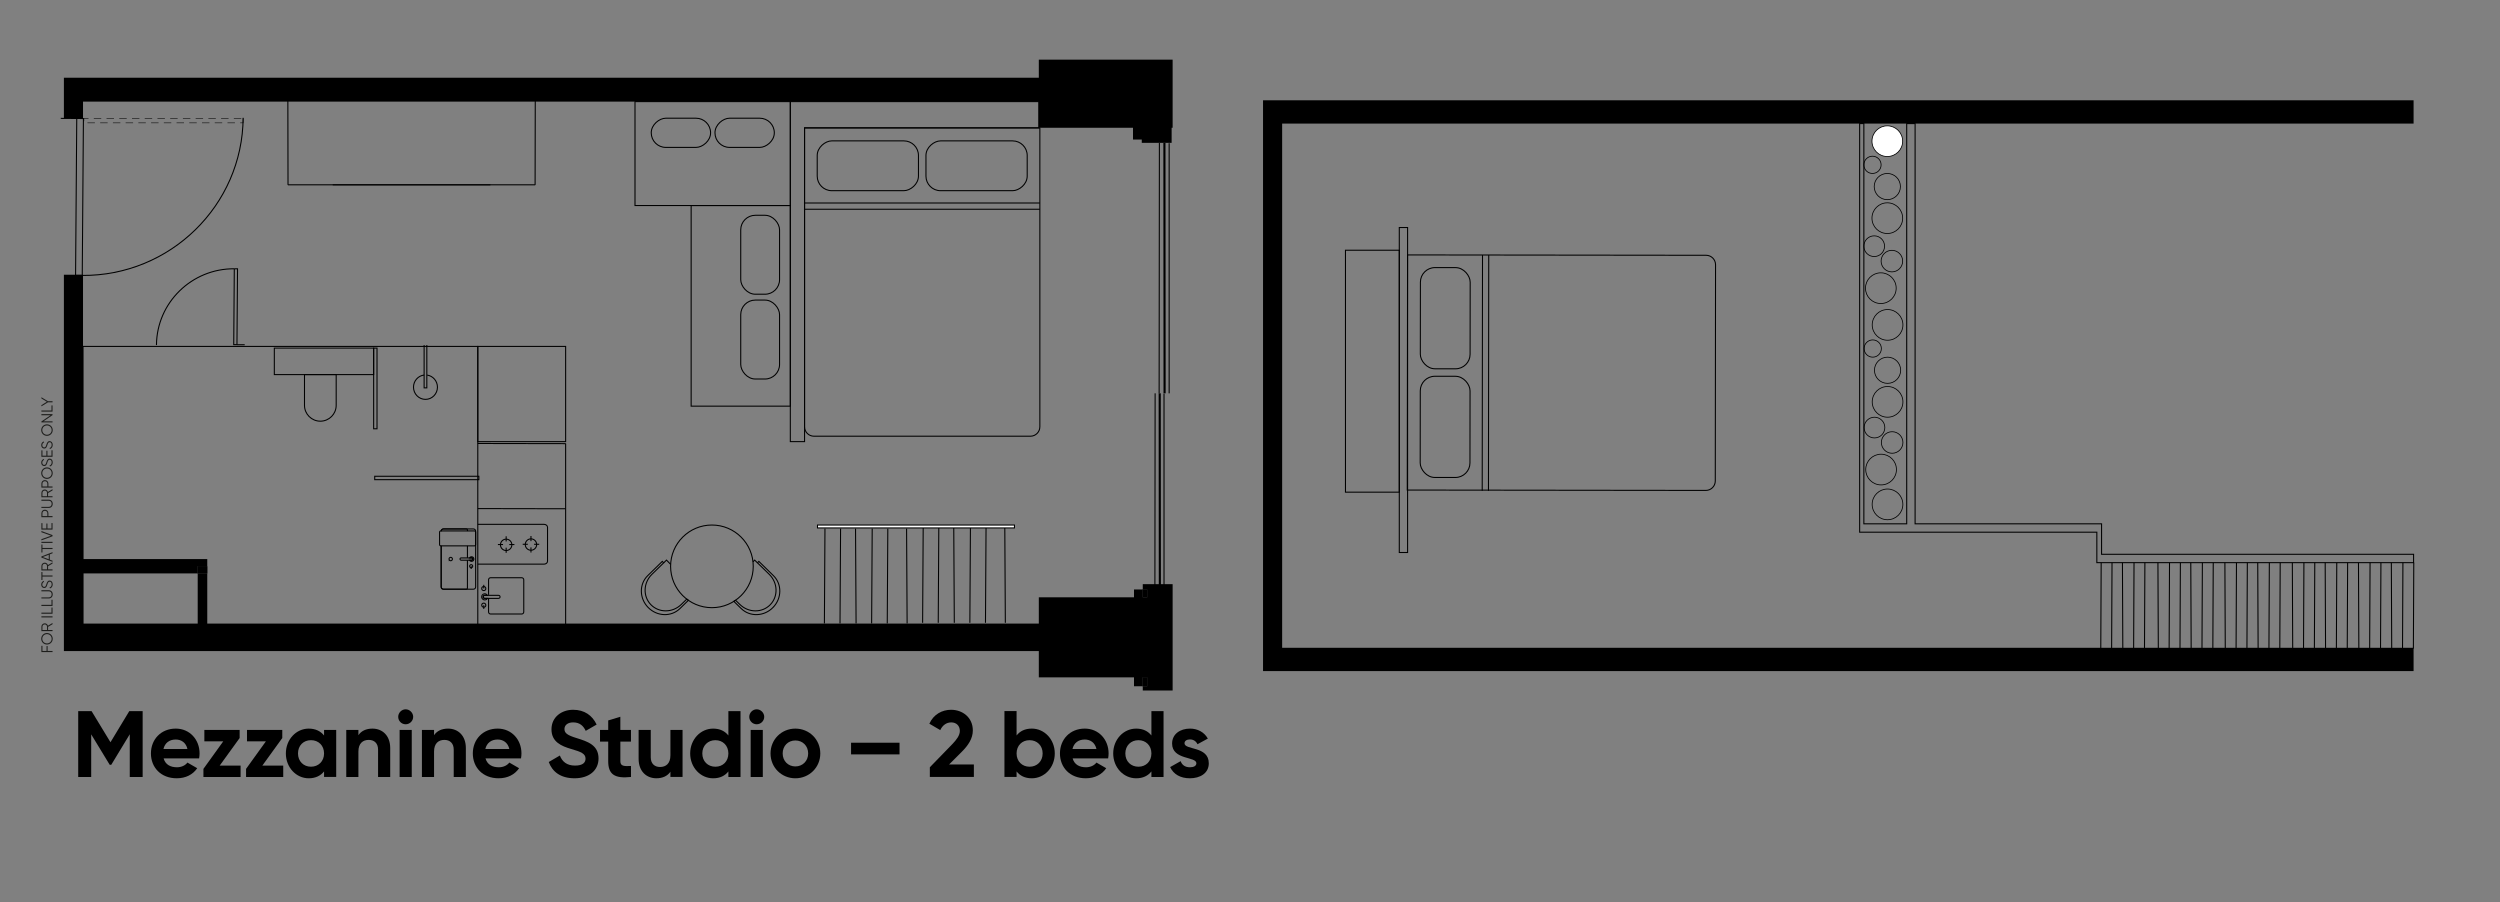 <?xml version="1.0" encoding="UTF-8"?><svg id="uuid-92f26428-a775-46e5-b544-5dd40624a594" xmlns="http://www.w3.org/2000/svg" viewBox="0 0 2356.63 850.39"><rect x="0" y="0" width="2356.63" height="850.39" fill="#808080" stroke="none"/><defs><style>.uuid-cc8caa5f-5d0a-4c74-94ba-951b0bb0e7db{fill:#1d1d1b;}.uuid-636c59b7-64a4-4ac6-bcd1-d0d514989571{stroke-dasharray:0 0 0 0 0 0 7 5 7 5 7 5;stroke-width:.5px;}.uuid-636c59b7-64a4-4ac6-bcd1-d0d514989571,.uuid-349b2792-11ea-4e5d-8a27-6ff6941e357a,.uuid-28b063a9-2f44-4dea-923d-a25fbbbb5db5,.uuid-56c49487-9dbe-4180-81e6-acc4788fbb6c,.uuid-19027694-a60e-4b0a-a504-77ee05ceac5b,.uuid-39a04cb6-ca4e-4a87-9458-04ea0b589975{stroke:#000;stroke-miterlimit:10;}.uuid-636c59b7-64a4-4ac6-bcd1-d0d514989571,.uuid-349b2792-11ea-4e5d-8a27-6ff6941e357a,.uuid-56c49487-9dbe-4180-81e6-acc4788fbb6c,.uuid-19027694-a60e-4b0a-a504-77ee05ceac5b{fill:none;}.uuid-349b2792-11ea-4e5d-8a27-6ff6941e357a,.uuid-39a04cb6-ca4e-4a87-9458-04ea0b589975{stroke-width:.75px;}.uuid-28b063a9-2f44-4dea-923d-a25fbbbb5db5,.uuid-39a04cb6-ca4e-4a87-9458-04ea0b589975{fill:#fff;}.uuid-56c49487-9dbe-4180-81e6-acc4788fbb6c{stroke-width:2px;}</style></defs><g><path d="M134.47,732.41h-12.15v-40.27l-17.47,28.83h-1.42l-17.47-28.74v40.18h-12.24v-62.09h12.59l17.83,29.36,17.74-29.36h12.59v62.09Z"/><path d="M166.76,723.28c4.43,0,7.98-1.86,9.93-4.44l9.22,5.32c-4.17,6.03-10.82,9.49-19.34,9.49-14.9,0-24.3-10.2-24.3-23.42s9.49-23.42,23.42-23.42c13.13,0,22.44,10.38,22.44,23.42,0,1.69-.18,3.19-.44,4.7h-33.44c1.6,5.85,6.48,8.34,12.51,8.34Zm9.93-17.21c-1.42-6.39-6.21-8.96-11-8.96-6.12,0-10.29,3.28-11.62,8.96h22.62Z"/><path d="M226.8,721.68v10.73h-35.04v-7.63l18.71-25.99h-17.83v-10.73h33.26v7.63l-18.8,25.99h19.69Z"/><path d="M266.99,721.68v10.73h-35.04v-7.63l18.71-25.99h-17.83v-10.73h33.26v7.63l-18.8,25.99h19.69Z"/><path d="M316.92,688.06v44.35h-11.44v-5.23c-3.19,3.99-7.98,6.48-14.46,6.48-11.8,0-21.55-10.2-21.55-23.42s9.76-23.42,21.55-23.42c6.47,0,11.26,2.48,14.46,6.48v-5.23h11.44Zm-11.44,22.17c0-7.45-5.23-12.51-12.33-12.51s-12.24,5.06-12.24,12.51,5.23,12.51,12.24,12.51,12.33-5.06,12.33-12.51Z"/><path d="M367.83,705.18v27.23h-11.44v-25.81c0-6.03-3.64-9.14-8.78-9.14-5.59,0-9.76,3.28-9.76,11v23.95h-11.44v-44.35h11.44v4.97c2.66-3.99,7.27-6.21,13.22-6.21,9.4,0,16.76,6.56,16.76,18.36Z"/><path d="M375.37,675.73c0-3.81,3.19-7.1,7.01-7.1s7.1,3.28,7.1,7.1-3.19,7.01-7.1,7.01-7.01-3.19-7.01-7.01Zm1.33,12.33h11.44v44.35h-11.44v-44.35Z"/><path d="M439.14,705.18v27.23h-11.44v-25.81c0-6.03-3.64-9.14-8.78-9.14-5.59,0-9.76,3.28-9.76,11v23.95h-11.44v-44.35h11.44v4.97c2.66-3.99,7.27-6.21,13.22-6.21,9.4,0,16.76,6.56,16.76,18.36Z"/><path d="M470.19,723.28c4.43,0,7.98-1.86,9.93-4.44l9.22,5.32c-4.17,6.03-10.82,9.49-19.34,9.49-14.9,0-24.3-10.2-24.3-23.42s9.49-23.42,23.42-23.42c13.13,0,22.44,10.38,22.44,23.42,0,1.69-.18,3.19-.44,4.7h-33.44c1.6,5.85,6.48,8.34,12.51,8.34Zm9.93-17.21c-1.42-6.39-6.21-8.96-11-8.96-6.12,0-10.29,3.28-11.62,8.96h22.62Z"/><path d="M517.28,718.31l10.47-6.12c2.22,5.77,6.56,9.49,14.28,9.49s9.93-3.1,9.93-6.56c0-4.61-4.17-6.39-13.39-9.05-9.49-2.75-18.72-6.74-18.72-18.54s9.76-18.45,20.4-18.45,18.01,5.23,22.17,13.93l-10.29,5.94c-2.22-4.7-5.59-7.98-11.88-7.98-5.15,0-8.16,2.66-8.16,6.21,0,3.81,2.4,5.85,11.8,8.69,9.85,3.1,20.31,6.39,20.31,19.07,0,11.62-9.31,18.72-22.53,18.72s-21.02-6.12-24.39-15.35Z"/><path d="M584.78,699.06v18.45c0,4.79,3.46,4.88,10.02,4.52v10.38c-16.05,1.77-21.47-2.93-21.47-14.9v-18.45h-7.72v-11h7.72v-8.96l11.44-3.46v12.42h10.02v11h-10.02Z"/><path d="M643.41,688.06v44.35h-11.44v-4.97c-2.66,3.99-7.27,6.21-13.22,6.21-9.4,0-16.76-6.56-16.76-18.36v-27.23h11.44v25.81c0,6.03,3.64,9.14,8.78,9.14,5.59,0,9.76-3.28,9.76-11v-23.95h11.44Z"/><path d="M698.05,670.32v62.09h-11.44v-5.23c-3.19,4.08-7.89,6.48-14.37,6.48-11.89,0-21.64-10.2-21.64-23.42s9.76-23.42,21.64-23.42c6.47,0,11.18,2.4,14.37,6.48v-22.97h11.44Zm-11.44,39.92c0-7.45-5.23-12.51-12.24-12.51s-12.33,5.06-12.33,12.51,5.23,12.51,12.33,12.51,12.24-5.06,12.24-12.51Z"/><path d="M706.29,675.73c0-3.81,3.19-7.1,7.01-7.1s7.1,3.28,7.1,7.1-3.19,7.01-7.1,7.01-7.01-3.19-7.01-7.01Zm1.33,12.33h11.44v44.35h-11.44v-44.35Z"/><path d="M726.34,710.24c0-13.22,10.38-23.42,23.42-23.42s23.5,10.2,23.5,23.42-10.47,23.42-23.5,23.42-23.42-10.2-23.42-23.42Zm35.48,0c0-7.18-5.23-12.24-12.06-12.24s-11.97,5.06-11.97,12.24,5.23,12.24,11.97,12.24,12.06-5.06,12.06-12.24Z"/><path d="M802.26,700.13h45.68v11h-45.68v-11Z"/><path d="M876.5,723.28l21.2-21.82c3.99-4.17,7.1-8.25,7.1-12.42,0-4.97-3.37-8.07-8.07-8.07s-8.34,2.84-10.38,7.27l-10.29-6.03c3.99-8.87,12.06-13.13,20.49-13.13,10.64,0,20.49,7.1,20.49,19.51,0,7.54-4.35,14.01-10.2,19.87l-12.15,12.15h23.33v11.8h-41.51v-9.14Z"/><path d="M994.29,710.24c0,13.22-9.76,23.42-21.64,23.42-6.48,0-11.18-2.4-14.37-6.48v5.23h-11.44v-62.09h11.44v22.97c3.19-4.08,7.89-6.48,14.37-6.48,11.89,0,21.64,10.2,21.64,23.42Zm-11.44,0c0-7.45-5.23-12.51-12.33-12.51s-12.24,5.06-12.24,12.51,5.23,12.51,12.24,12.51,12.33-5.06,12.33-12.51Z"/><path d="M1023.65,723.28c4.43,0,7.98-1.86,9.93-4.44l9.22,5.32c-4.17,6.03-10.82,9.49-19.34,9.49-14.9,0-24.3-10.2-24.3-23.42s9.49-23.42,23.42-23.42c13.13,0,22.44,10.38,22.44,23.42,0,1.69-.18,3.19-.44,4.7h-33.44c1.6,5.85,6.48,8.34,12.51,8.34Zm9.93-17.21c-1.42-6.39-6.21-8.96-11-8.96-6.12,0-10.29,3.28-11.62,8.96h22.62Z"/><path d="M1096.82,670.32v62.09h-11.44v-5.23c-3.19,4.08-7.89,6.48-14.37,6.48-11.89,0-21.64-10.2-21.64-23.42s9.76-23.42,21.64-23.42c6.47,0,11.18,2.4,14.37,6.48v-22.97h11.44Zm-11.44,39.92c0-7.45-5.23-12.51-12.24-12.51s-12.33,5.06-12.33,12.51,5.23,12.51,12.33,12.51,12.24-5.06,12.24-12.51Z"/><path d="M1139.48,719.46c0,9.58-8.34,14.19-17.83,14.19-8.87,0-15.43-3.73-18.63-10.56l9.93-5.59c1.24,3.64,4.26,5.77,8.69,5.77,3.64,0,6.12-1.24,6.12-3.81,0-6.47-22.88-2.93-22.88-18.54,0-9.05,7.72-14.1,16.85-14.1,7.19,0,13.39,3.28,16.85,9.4l-9.76,5.32c-1.33-2.84-3.81-4.52-7.1-4.52-2.84,0-5.14,1.24-5.14,3.64,0,6.56,22.88,2.48,22.88,18.8Z"/></g><g><polygon points="1105.38 550.66 1105.38 650.91 1077.23 650.91 1077.23 646.9 1081.36 646.9 1081.36 638.51 1077.23 638.51 1077.23 646.9 1068.97 646.9 1068.97 638.51 979.24 638.51 979.24 613.73 60.23 613.73 60.23 258.97 78.25 258.97 78.25 527.01 195.38 527.01 195.38 533.77 186.37 533.77 186.37 540.53 78.25 540.53 78.25 587.83 186.37 587.83 186.37 540.53 195.38 540.53 195.38 587.83 979.24 587.83 979.24 563.05 1068.97 563.05 1068.97 555.67 1077.23 555.67 1077.23 563.05 1081.36 563.05 1081.36 555.67 1077.23 555.67 1077.23 550.66 1105.38 550.66"/><rect x="186.37" y="533.77" width="9.01" height="6.76"/><rect x="186.37" y="533.77" width="9.01" height="6.76"/><polygon points="1105.38 56.23 1105.38 120.44 1104.44 120.44 1104.44 134.65 1076.29 134.65 1076.29 131.54 1068.03 131.54 1068.03 120.44 979.24 120.44 979.24 95.79 78.25 95.79 78.25 111.43 60.23 111.43 60.23 73.27 979.24 73.27 979.24 56.23 1105.38 56.23"/><rect x="1077.23" y="555.67" width="4.13" height="7.38"/><rect x="1077.23" y="638.51" width="4.13" height="8.39"/><rect x="1077.23" y="555.67" width="4.13" height="7.38"/><rect x="1077.23" y="638.51" width="4.13" height="8.39"/></g><g><g><path class="uuid-19027694-a60e-4b0a-a504-77ee05ceac5b" d="M724.04,155.02h281.65c4.91,0,8.9,3.99,8.9,8.9v204.01c0,4.91-3.99,8.9-8.9,8.9h-281.65V155.02h0Z" transform="translate(1135.24 -603.39) rotate(90)"/><g><rect class="uuid-19027694-a60e-4b0a-a504-77ee05ceac5b" x="897.1" y="108.56" width="46.95" height="95.44" rx="13.74" ry="13.74" transform="translate(1076.85 -764.29) rotate(90)"/><rect class="uuid-19027694-a60e-4b0a-a504-77ee05ceac5b" x="794.58" y="108.56" width="46.95" height="95.44" rx="13.74" ry="13.74" transform="translate(974.34 -661.78) rotate(90)"/></g></g><line class="uuid-19027694-a60e-4b0a-a504-77ee05ceac5b" x1="757.86" y1="191.36" x2="980.22" y2="191.36"/><line class="uuid-19027694-a60e-4b0a-a504-77ee05ceac5b" x1="757.86" y1="197.25" x2="980.22" y2="197.25"/></g><line class="uuid-19027694-a60e-4b0a-a504-77ee05ceac5b" x1="533.2" y1="608.97" x2="533.2" y2="418.07"/><g><line class="uuid-19027694-a60e-4b0a-a504-77ee05ceac5b" x1="500.51" y1="505.27" x2="500.51" y2="510.1"/><line class="uuid-19027694-a60e-4b0a-a504-77ee05ceac5b" x1="500.51" y1="516.01" x2="500.51" y2="520.84"/><line class="uuid-19027694-a60e-4b0a-a504-77ee05ceac5b" x1="508.29" y1="513.06" x2="503.46" y2="513.06"/><line class="uuid-19027694-a60e-4b0a-a504-77ee05ceac5b" x1="497.55" y1="513.06" x2="492.72" y2="513.06"/><circle class="uuid-19027694-a60e-4b0a-a504-77ee05ceac5b" cx="500.51" cy="513.32" r="5.37"/></g><path class="uuid-19027694-a60e-4b0a-a504-77ee05ceac5b" d="M450.39,494.26h62.34c1.88,0,3.4,1.23,3.4,2.75v32.05c0,1.52-1.52,2.75-3.4,2.75h-62.34"/><line class="uuid-19027694-a60e-4b0a-a504-77ee05ceac5b" x1="533.2" y1="418.2" x2="450.39" y2="418.04"/><line class="uuid-19027694-a60e-4b0a-a504-77ee05ceac5b" x1="533.2" y1="479.58" x2="450.39" y2="479.42"/><rect class="uuid-19027694-a60e-4b0a-a504-77ee05ceac5b" x="78.25" y="326.55" width="372.14" height="268.49"/><rect class="uuid-19027694-a60e-4b0a-a504-77ee05ceac5b" x="651.51" y="193.76" width="93.48" height="189.1"/><rect class="uuid-19027694-a60e-4b0a-a504-77ee05ceac5b" x="598.58" y="95.79" width="146.41" height="97.96"/><polygon class="uuid-19027694-a60e-4b0a-a504-77ee05ceac5b" points="979.24 95.79 979.24 120.44 758.42 120.44 758.42 416.3 744.99 416.3 744.99 95.79 979.24 95.79"/><g><polyline class="uuid-19027694-a60e-4b0a-a504-77ee05ceac5b" points="72.35 111.68 71.24 259.59 77.53 259.64"/><polyline class="uuid-19027694-a60e-4b0a-a504-77ee05ceac5b" points="57.26 111.57 78.63 111.73 77.53 259.64"/><path class="uuid-19027694-a60e-4b0a-a504-77ee05ceac5b" d="M77.53,259.64c82.7,.62,151.06-65.91,151.68-148.61"/></g><rect class="uuid-636c59b7-64a4-4ac6-bcd1-d0d514989571" x="151.98" y="38.61" width="4.27" height="150.1" transform="translate(267.78 -40.45) rotate(90)"/><line class="uuid-19027694-a60e-4b0a-a504-77ee05ceac5b" x1="1092.66" y1="370.79" x2="1092.9" y2="134.65"/><line class="uuid-19027694-a60e-4b0a-a504-77ee05ceac5b" x1="1102.1" y1="370.79" x2="1102.1" y2="135"/><line class="uuid-56c49487-9dbe-4180-81e6-acc4788fbb6c" x1="1097.8" y1="370.79" x2="1097.64" y2="134.65"/><line class="uuid-19027694-a60e-4b0a-a504-77ee05ceac5b" x1="1088.66" y1="555.67" x2="1088.88" y2="370.79"/><line class="uuid-19027694-a60e-4b0a-a504-77ee05ceac5b" x1="1097.26" y1="555.67" x2="1097.26" y2="371.06"/><line class="uuid-56c49487-9dbe-4180-81e6-acc4788fbb6c" x1="1093.34" y1="555.67" x2="1093.2" y2="370.79"/><g><rect class="uuid-19027694-a60e-4b0a-a504-77ee05ceac5b" x="698.25" y="282.86" width="36.6" height="74.41" rx="13.74" ry="13.74" transform="translate(1433.1 640.14) rotate(180)"/><rect class="uuid-19027694-a60e-4b0a-a504-77ee05ceac5b" x="698.25" y="202.95" width="36.6" height="74.41" rx="13.74" ry="13.74" transform="translate(1433.1 480.3) rotate(180)"/></g><g><rect class="uuid-19027694-a60e-4b0a-a504-77ee05ceac5b" x="688.18" y="97.22" width="27.52" height="55.94" rx="13.74" ry="13.74" transform="translate(827.13 -576.75) rotate(90)"/><rect class="uuid-19027694-a60e-4b0a-a504-77ee05ceac5b" x="628.09" y="97.22" width="27.52" height="55.94" rx="13.74" ry="13.74" transform="translate(767.05 -516.66) rotate(90)"/></g><line class="uuid-19027694-a60e-4b0a-a504-77ee05ceac5b" x1="313.64" y1="174.21" x2="504.54" y2="174.21"/><line class="uuid-19027694-a60e-4b0a-a504-77ee05ceac5b" x1="504.41" y1="174.21" x2="504.57" y2="91.4"/><line class="uuid-19027694-a60e-4b0a-a504-77ee05ceac5b" x1="462.27" y1="174.21" x2="271.37" y2="174.21"/><line class="uuid-19027694-a60e-4b0a-a504-77ee05ceac5b" x1="271.5" y1="174.21" x2="271.34" y2="91.4"/><g><circle class="uuid-19027694-a60e-4b0a-a504-77ee05ceac5b" cx="671.09" cy="533.87" r="38.95"/><g><polyline class="uuid-19027694-a60e-4b0a-a504-77ee05ceac5b" points="632.19 532 628.26 527.98 625.63 530.55 625.63 530.55"/><path class="uuid-19027694-a60e-4b0a-a504-77ee05ceac5b" d="M640.94,573.68l7.98-7.8c-.52-.36-1.04-.74-1.54-1.13l-5.12,5c-8.18,7.99-21.01,8.12-28.67,.29-7.66-7.83-7.23-20.66,.95-28.66l11.1-10.84-1.32-1.35-13.73,13.42c-8.18,7.99-8.01,21.42,.37,30,8.38,8.58,21.81,9.05,29.99,1.06Z"/></g><g><path class="uuid-19027694-a60e-4b0a-a504-77ee05ceac5b" d="M728.7,572.62c8.38-8.58,8.55-22.01,.37-30l-13.73-13.42-1.32,1.35,11.1,10.84c8.18,7.99,8.6,20.82,.95,28.66-7.66,7.83-20.49,7.71-28.67-.29l-4.03-3.94c-.53,.37-1.06,.72-1.61,1.06l6.96,6.8c8.18,7.99,21.6,7.52,29.99-1.06Z"/><polyline class="uuid-19027694-a60e-4b0a-a504-77ee05ceac5b" points="714.02 530.55 714.02 530.55 711.39 527.98 709.8 529.6"/></g></g><rect class="uuid-19027694-a60e-4b0a-a504-77ee05ceac5b" x="450.39" y="326.55" width="82.81" height="89.76"/><g><path class="uuid-19027694-a60e-4b0a-a504-77ee05ceac5b" d="M460.54,560.73v-14.18c0-1.08,.87-1.95,1.95-1.95h29.28c1.08,0,1.95,.87,1.95,1.95v30.31c0,1.08-.87,1.95-1.95,1.95h-29.28c-1.08,0-1.95-.87-1.95-1.95v-12.74"/><path class="uuid-19027694-a60e-4b0a-a504-77ee05ceac5b" d="M455.56,563.1c.19,.61,.8,.98,1.44,.98h2.45s10.44,0,10.44,0c.63,0,1.25-.37,1.44-.98,.32-1-.42-1.92-1.38-1.92h-13.01c-.96,0-1.69,.92-1.38,1.92Z"/><path class="uuid-19027694-a60e-4b0a-a504-77ee05ceac5b" d="M454.42,564.08c.8,1.38,2.58,1.86,3.96,1.06,.45-.25,.81-.62,1.06-1.06h-2.45c-.63,0-1.25-.37-1.44-.98-.32-1,.42-1.92,1.38-1.92h2.51s0,0,0,0c-.8-1.39-2.57-1.86-3.96-1.07-1.39,.81-1.86,2.58-1.06,3.97Z"/><path class="uuid-19027694-a60e-4b0a-a504-77ee05ceac5b" d="M456.38,556.71c-1.36,.24-2.52-.92-2.27-2.28,.14-.76,.76-1.38,1.51-1.53,1.38-.27,2.58,.93,2.3,2.31-.15,.76-.78,1.37-1.54,1.51Z"/><line class="uuid-19027694-a60e-4b0a-a504-77ee05ceac5b" x1="456.02" y1="554.71" x2="456.02" y2="551.29"/><path class="uuid-19027694-a60e-4b0a-a504-77ee05ceac5b" d="M455.66,568.56c1.36-.24,2.52,.92,2.27,2.28-.14,.76-.76,1.38-1.51,1.53-1.38,.27-2.58-.93-2.3-2.31,.15-.76,.78-1.37,1.54-1.51Z"/><line class="uuid-19027694-a60e-4b0a-a504-77ee05ceac5b" x1="456.02" y1="570.56" x2="456.02" y2="573.97"/></g><g><line class="uuid-19027694-a60e-4b0a-a504-77ee05ceac5b" x1="477.13" y1="505.54" x2="477.13" y2="510.37"/><line class="uuid-19027694-a60e-4b0a-a504-77ee05ceac5b" x1="477.13" y1="516.28" x2="477.13" y2="521.11"/><line class="uuid-19027694-a60e-4b0a-a504-77ee05ceac5b" x1="484.91" y1="513.32" x2="480.08" y2="513.32"/><line class="uuid-19027694-a60e-4b0a-a504-77ee05ceac5b" x1="474.18" y1="513.32" x2="469.35" y2="513.32"/><circle class="uuid-19027694-a60e-4b0a-a504-77ee05ceac5b" cx="477.13" cy="513.59" r="5.37"/></g><g><polygon points="1208.62 116.5 1208.62 610.64 2275.17 610.64 2275.17 632.6 1190.6 632.6 1190.6 94.54 2275.17 94.54 2275.17 116.5 1208.62 116.5"/><rect class="uuid-19027694-a60e-4b0a-a504-77ee05ceac5b" x="1319.04" y="214.48" width="7.83" height="306.34"/><rect class="uuid-19027694-a60e-4b0a-a504-77ee05ceac5b" x="1268.31" y="235.88" width="50.73" height="228.06"/><g><g><path class="uuid-19027694-a60e-4b0a-a504-77ee05ceac5b" d="M1326.69,240.53h281.44c4.91,0,8.9,3.99,8.9,8.9v203.85c0,4.91-3.99,8.9-8.9,8.9h-281.44V240.53h0Z" transform="translate(.44 -1.85) rotate(.07)"/><g><rect class="uuid-19027694-a60e-4b0a-a504-77ee05ceac5b" x="1338.9" y="252.31" width="46.92" height="95.38" rx="13.74" ry="13.74" transform="translate(.38 -1.71) rotate(.07)"/><rect class="uuid-19027694-a60e-4b0a-a504-77ee05ceac5b" x="1338.77" y="354.75" width="46.92" height="95.38" rx="13.74" ry="13.74" transform="translate(.51 -1.71) rotate(.07)"/></g></g><line class="uuid-19027694-a60e-4b0a-a504-77ee05ceac5b" x1="1397.21" y1="462.64" x2="1397.49" y2="240.44"/><line class="uuid-19027694-a60e-4b0a-a504-77ee05ceac5b" x1="1403.1" y1="462.65" x2="1403.37" y2="240.45"/></g><polygon class="uuid-19027694-a60e-4b0a-a504-77ee05ceac5b" points="2275.17 522.5 2275.17 530.39 1976.59 530.39 1976.59 501.67 1753.01 501.67 1753.01 116.5 1756.97 116.5 1756.97 493.78 1797.36 493.78 1797.36 116.51 1805.27 116.51 1805.27 493.78 1981.05 493.78 1981.05 522.5 2275.17 522.5"/><circle class="uuid-349b2792-11ea-4e5d-8a27-6ff6941e357a" cx="1779.26" cy="475.45" r="14.47"/><circle class="uuid-349b2792-11ea-4e5d-8a27-6ff6941e357a" cx="1773.21" cy="442.63" r="14.47"/><circle class="uuid-349b2792-11ea-4e5d-8a27-6ff6941e357a" cx="1766.97" cy="403.05" r="9.76"/><circle class="uuid-349b2792-11ea-4e5d-8a27-6ff6941e357a" cx="1779.32" cy="378.82" r="14.47"/><circle class="uuid-349b2792-11ea-4e5d-8a27-6ff6941e357a" cx="1779.32" cy="349.03" r="12.35"/><circle class="uuid-349b2792-11ea-4e5d-8a27-6ff6941e357a" cx="1783.63" cy="417.11" r="10.16"/><circle class="uuid-349b2792-11ea-4e5d-8a27-6ff6941e357a" cx="1765.34" cy="328.55" r="8.13"/><circle class="uuid-349b2792-11ea-4e5d-8a27-6ff6941e357a" cx="1779.32" cy="306.26" r="14.47"/><circle class="uuid-349b2792-11ea-4e5d-8a27-6ff6941e357a" cx="1779.08" cy="205.65" r="14.47"/><circle class="uuid-349b2792-11ea-4e5d-8a27-6ff6941e357a" cx="1779.08" cy="175.86" r="12.35"/><circle class="uuid-349b2792-11ea-4e5d-8a27-6ff6941e357a" cx="1765.1" cy="155.38" r="8.13"/><circle class="uuid-39a04cb6-ca4e-4a87-9458-04ea0b589975" cx="1779.08" cy="133.08" r="14.47"/><circle class="uuid-349b2792-11ea-4e5d-8a27-6ff6941e357a" cx="1772.97" cy="271.65" r="14.47"/><circle class="uuid-349b2792-11ea-4e5d-8a27-6ff6941e357a" cx="1766.73" cy="232.07" r="9.76"/><circle class="uuid-349b2792-11ea-4e5d-8a27-6ff6941e357a" cx="1783.39" cy="246.13" r="10.16"/><path class="uuid-19027694-a60e-4b0a-a504-77ee05ceac5b" d="M2254.2,530.39c.12,27.02,.23,54.04,.35,81.06"/><path class="uuid-19027694-a60e-4b0a-a504-77ee05ceac5b" d="M2275.35,530.39c-.12,27.02-.24,54.04-.37,81.06"/><path class="uuid-19027694-a60e-4b0a-a504-77ee05ceac5b" d="M2265.11,530.39c-.12,27.02-.24,54.04-.37,81.06"/><path class="uuid-19027694-a60e-4b0a-a504-77ee05ceac5b" d="M2223.22,530.41c.12,27.02,.23,54.04,.35,81.06"/><path class="uuid-19027694-a60e-4b0a-a504-77ee05ceac5b" d="M2244.38,530.41c-.12,27.02-.24,54.04-.37,81.06"/><path class="uuid-19027694-a60e-4b0a-a504-77ee05ceac5b" d="M2234.14,530.41c-.12,27.02-.24,54.04-.37,81.06"/><path class="uuid-19027694-a60e-4b0a-a504-77ee05ceac5b" d="M2191.84,530.39c.12,27.02,.23,54.04,.35,81.06"/><path class="uuid-19027694-a60e-4b0a-a504-77ee05ceac5b" d="M2213,530.39c-.12,27.02-.24,54.04-.37,81.06"/><path class="uuid-19027694-a60e-4b0a-a504-77ee05ceac5b" d="M2202.76,530.39c-.12,27.02-.24,54.04-.37,81.06"/><path class="uuid-19027694-a60e-4b0a-a504-77ee05ceac5b" d="M2160.87,530.4c.12,27.02,.23,54.04,.35,81.06"/><path class="uuid-19027694-a60e-4b0a-a504-77ee05ceac5b" d="M2182.03,530.4c-.12,27.02-.24,54.04-.37,81.06"/><path class="uuid-19027694-a60e-4b0a-a504-77ee05ceac5b" d="M2171.79,530.4c-.12,27.02-.24,54.04-.37,81.06"/><path class="uuid-19027694-a60e-4b0a-a504-77ee05ceac5b" d="M2128.27,530.41c.12,27.02,.23,54.04,.35,81.06"/><path class="uuid-19027694-a60e-4b0a-a504-77ee05ceac5b" d="M2149.43,530.41c-.12,27.02-.24,54.04-.37,81.06"/><path class="uuid-19027694-a60e-4b0a-a504-77ee05ceac5b" d="M2139.19,530.41c-.12,27.02-.24,54.04-.37,81.06"/><path class="uuid-19027694-a60e-4b0a-a504-77ee05ceac5b" d="M2097.3,530.42c.12,27.02,.23,54.04,.35,81.06"/><path class="uuid-19027694-a60e-4b0a-a504-77ee05ceac5b" d="M2118.45,530.42c-.12,27.02-.24,54.04-.37,81.06"/><path class="uuid-19027694-a60e-4b0a-a504-77ee05ceac5b" d="M2108.21,530.42c-.12,27.02-.24,54.04-.37,81.06"/><path class="uuid-19027694-a60e-4b0a-a504-77ee05ceac5b" d="M2065.15,530.41c.12,27.02,.23,54.04,.35,81.06"/><path class="uuid-19027694-a60e-4b0a-a504-77ee05ceac5b" d="M2086.31,530.41c-.12,27.02-.24,54.04-.37,81.06"/><path class="uuid-19027694-a60e-4b0a-a504-77ee05ceac5b" d="M2076.07,530.41c-.12,27.02-.24,54.04-.37,81.06"/><path class="uuid-19027694-a60e-4b0a-a504-77ee05ceac5b" d="M2034.18,530.43c.12,27.02,.23,54.04,.35,81.06"/><path class="uuid-19027694-a60e-4b0a-a504-77ee05ceac5b" d="M2055.34,530.43c-.12,27.02-.24,54.04-.37,81.06"/><path class="uuid-19027694-a60e-4b0a-a504-77ee05ceac5b" d="M2045.1,530.43c-.12,27.02-.24,54.04-.37,81.06"/><path class="uuid-19027694-a60e-4b0a-a504-77ee05ceac5b" d="M2000.72,530.42c.12,27.02,.23,54.04,.35,81.06"/><path class="uuid-19027694-a60e-4b0a-a504-77ee05ceac5b" d="M2021.88,530.42c-.12,27.02-.24,54.04-.37,81.06"/><path class="uuid-19027694-a60e-4b0a-a504-77ee05ceac5b" d="M2011.64,530.42c-.12,27.02-.24,54.04-.37,81.06"/><path class="uuid-19027694-a60e-4b0a-a504-77ee05ceac5b" d="M1990.9,530.44c-.12,27.02-.24,54.04-.37,81.06"/><path class="uuid-19027694-a60e-4b0a-a504-77ee05ceac5b" d="M1980.67,530.44c-.12,27.02-.24,54.04-.37,81.06"/></g><rect class="uuid-19027694-a60e-4b0a-a504-77ee05ceac5b" x="292.92" y="293.83" width="24.99" height="93.63" transform="translate(646.05 35.22) rotate(90)"/><path class="uuid-19027694-a60e-4b0a-a504-77ee05ceac5b" d="M301.95,353.14h0c8.24,0,14.93,6.69,14.93,14.93v28.96h-29.87v-28.96c0-8.24,6.69-14.93,14.93-14.93Z" transform="translate(603.91 750.17) rotate(180)"/><g><path class="uuid-19027694-a60e-4b0a-a504-77ee05ceac5b" d="M399.79,353.54c-5.63,.65-10.01,5.52-10.01,11.43,0,6.35,5.06,11.5,11.29,11.5,6.23,0,11.29-5.15,11.29-11.5,0-5.82-4.25-10.63-9.76-11.4"/><polyline class="uuid-19027694-a60e-4b0a-a504-77ee05ceac5b" points="402.35 325.27 402.35 365.62 399.79 365.62 399.79 325.27"/></g><g><g><path class="uuid-19027694-a60e-4b0a-a504-77ee05ceac5b" d="M445.57,527.28c-.11,.46-.64,.82-1.11,.82h-1.85s-7.87,0-7.87,0c-.47,0-.99-.36-1.11-.82-.18-.72,.36-1.37,1.07-1.37h9.8c.69,0,1.24,.65,1.06,1.37Z"/><path class="uuid-19027694-a60e-4b0a-a504-77ee05ceac5b" d="M446.4,528.1c-.6,1.04-1.94,1.4-2.98,.8-.34-.19-.61-.47-.8-.8h1.85c.47,0,.99-.36,1.11-.82,.18-.72-.37-1.37-1.06-1.37h-1.89s0,0,0,0c.6-1.05,1.94-1.4,2.99-.8,1.05,.61,1.4,1.95,.8,2.99Z"/></g><g><path class="uuid-19027694-a60e-4b0a-a504-77ee05ceac5b" d="M444.43,532.27c-1.03-.18-1.9,.69-1.71,1.72,.1,.57,.57,1.04,1.14,1.16,1.04,.21,1.94-.7,1.73-1.74-.12-.57-.59-1.03-1.16-1.14Z"/><line class="uuid-19027694-a60e-4b0a-a504-77ee05ceac5b" x1="444.16" y1="533.78" x2="444.16" y2="536.35"/></g><path class="uuid-19027694-a60e-4b0a-a504-77ee05ceac5b" d="M423.25,527.31c-.21-1.14,.77-2.12,1.91-1.91,.63,.12,1.15,.64,1.28,1.27,.22,1.15-.77,2.14-1.92,1.91-.64-.12-1.15-.65-1.27-1.28Z"/><path class="uuid-19027694-a60e-4b0a-a504-77ee05ceac5b" d="M415.87,514.56v38.74c0,1.16,.94,2.1,2.1,2.1h28.31c1.16,0,2.1-.94,2.1-2.1v-52.59c0-1.16-.94-2.1-2.1-2.1h-28.31c-1.16,0-2.1,.94-2.1,2.1h0"/><line class="uuid-19027694-a60e-4b0a-a504-77ee05ceac5b" x1="440.62" y1="525.91" x2="440.62" y2="514.56"/><path class="uuid-19027694-a60e-4b0a-a504-77ee05ceac5b" d="M415.87,514.56v38.74c0,1.16,.94,2.1,2.1,2.1h21.64c.55,0,1-.45,1-1v-26.3"/><path class="uuid-19027694-a60e-4b0a-a504-77ee05ceac5b" d="M440.62,500.64v-1.03c0-.55-.45-1-1-1h-21.64c-1.16,0-2.1,.94-2.1,2.1"/><rect class="uuid-19027694-a60e-4b0a-a504-77ee05ceac5b" x="414.36" y="500.5" width="34.02" height="14.06" rx="1.13" ry="1.13" transform="translate(862.74 1015.06) rotate(180)"/></g><rect class="uuid-19027694-a60e-4b0a-a504-77ee05ceac5b" x="352.23" y="328.14" width="3.16" height="76.06"/><rect class="uuid-19027694-a60e-4b0a-a504-77ee05ceac5b" x="400.73" y="401.47" width="3.16" height="98.16" transform="translate(852.86 48.25) rotate(90)"/><g><path class="uuid-28b063a9-2f44-4dea-923d-a25fbbbb5db5" d="M854.59,498.3c.17,29.81,.33,59.62,.5,89.44"/><path class="uuid-28b063a9-2f44-4dea-923d-a25fbbbb5db5" d="M806.48,498.29c.17,29.81,.33,59.62,.5,89.44"/><path class="uuid-28b063a9-2f44-4dea-923d-a25fbbbb5db5" d="M836.9,498.29c-.18,29.81-.35,59.62-.53,89.43"/><path class="uuid-28b063a9-2f44-4dea-923d-a25fbbbb5db5" d="M822.18,498.29c-.18,29.81-.35,59.62-.53,89.43"/><path class="uuid-28b063a9-2f44-4dea-923d-a25fbbbb5db5" d="M792.37,498.31c-.18,29.81-.35,59.62-.53,89.43"/><path class="uuid-28b063a9-2f44-4dea-923d-a25fbbbb5db5" d="M777.65,498.31c-.18,29.81-.35,59.62-.53,89.43"/></g><g><path class="uuid-28b063a9-2f44-4dea-923d-a25fbbbb5db5" d="M947.18,497.66c.17,29.81,.33,59.62,.5,89.44"/><path class="uuid-28b063a9-2f44-4dea-923d-a25fbbbb5db5" d="M899.07,497.65c.17,29.81,.33,59.62,.5,89.44"/><path class="uuid-28b063a9-2f44-4dea-923d-a25fbbbb5db5" d="M929.49,497.65c-.18,29.81-.35,59.62-.53,89.43"/><path class="uuid-28b063a9-2f44-4dea-923d-a25fbbbb5db5" d="M914.77,497.65c-.18,29.81-.35,59.62-.53,89.43"/><path class="uuid-28b063a9-2f44-4dea-923d-a25fbbbb5db5" d="M884.96,497.67c-.18,29.81-.35,59.62-.53,89.43"/><path class="uuid-28b063a9-2f44-4dea-923d-a25fbbbb5db5" d="M870.24,497.67c-.18,29.81-.35,59.62-.53,89.43"/></g><rect class="uuid-28b063a9-2f44-4dea-923d-a25fbbbb5db5" x="770.61" y="494.93" width="185.67" height="2.73"/><g><polyline class="uuid-19027694-a60e-4b0a-a504-77ee05ceac5b" points="223.37 324.93 223.9 253.39 220.86 253.37"/><polyline class="uuid-19027694-a60e-4b0a-a504-77ee05ceac5b" points="230.66 324.99 220.33 324.91 220.86 253.37"/><path class="uuid-19027694-a60e-4b0a-a504-77ee05ceac5b" d="M220.86,253.37c-40-.3-73.07,31.88-73.37,71.88"/></g><g><path class="uuid-cc8caa5f-5d0a-4c74-94ba-951b0bb0e7db" d="M40.01,613.64h3.87v-4.65h.99v4.65h4.65v1.05h-10.5v-5.92h.99v4.88Z"/><path class="uuid-cc8caa5f-5d0a-4c74-94ba-951b0bb0e7db" d="M44.27,607.57c-3,0-5.43-2.37-5.43-5.43s2.43-5.43,5.43-5.43,5.43,2.37,5.43,5.43-2.43,5.43-5.43,5.43Zm0-9.81c-2.44,0-4.41,1.89-4.41,4.38s1.96,4.38,4.41,4.38,4.41-1.89,4.41-4.38-1.96-4.38-4.41-4.38Z"/><path class="uuid-cc8caa5f-5d0a-4c74-94ba-951b0bb0e7db" d="M45.32,590.92v2.94h4.2v1.05h-10.5v-4.2c0-1.74,1.41-3.15,3.15-3.15,1.42,0,2.64,.96,3.01,2.26l4.33-2.57v1.2l-4.2,2.46Zm-.99,2.94v-3.15c0-1.16-.97-2.1-2.16-2.1s-2.16,.94-2.16,2.1v3.15h4.32Z"/><path class="uuid-cc8caa5f-5d0a-4c74-94ba-951b0bb0e7db" d="M39.02,580.96h10.5v1.05h-10.5v-1.05Z"/><path class="uuid-cc8caa5f-5d0a-4c74-94ba-951b0bb0e7db" d="M48.53,572.71h.99v5.85h-10.5v-1.05h9.51v-4.8Z"/><path class="uuid-cc8caa5f-5d0a-4c74-94ba-951b0bb0e7db" d="M48.53,565.36h.99v5.85h-10.5v-1.05h9.51v-4.8Z"/><path class="uuid-cc8caa5f-5d0a-4c74-94ba-951b0bb0e7db" d="M45.95,564.16h-6.93v-1.05h6.93c1.67,0,2.73-1.03,2.73-2.85s-1.06-2.85-2.73-2.85h-6.93v-1.05h6.93c2.29,0,3.75,1.6,3.75,3.9s-1.46,3.9-3.75,3.9Z"/><path class="uuid-cc8caa5f-5d0a-4c74-94ba-951b0bb0e7db" d="M47.14,554.71l-.52-.9c1.26-.38,2.07-1.37,2.07-3.01s-.77-2.48-1.89-2.48c-1.21,0-1.6,1.04-2.11,2.58-.57,1.71-1.02,3.36-2.96,3.36s-2.88-1.49-2.88-3.23,1.02-2.92,2.27-3.46l.49,.89c-.94,.39-1.74,1.2-1.74,2.58,0,1.26,.66,2.18,1.81,2.18s1.5-.9,1.96-2.33c.63-1.91,1.17-3.61,3.12-3.61,1.8,0,2.94,1.44,2.94,3.54,0,1.94-.98,3.36-2.56,3.9Z"/><path class="uuid-cc8caa5f-5d0a-4c74-94ba-951b0bb0e7db" d="M40.01,539.24v3.22h9.51v1.05h-9.51v3.22h-.99v-7.5h.99Z"/><path class="uuid-cc8caa5f-5d0a-4c74-94ba-951b0bb0e7db" d="M45.32,533.75v2.94h4.2v1.05h-10.5v-4.2c0-1.74,1.41-3.15,3.15-3.15,1.42,0,2.64,.96,3.01,2.26l4.33-2.57v1.2l-4.2,2.46Zm-.99,2.94v-3.15c0-1.16-.97-2.1-2.16-2.1s-2.16,.94-2.16,2.1v3.15h4.32Z"/><path class="uuid-cc8caa5f-5d0a-4c74-94ba-951b0bb0e7db" d="M46.94,522.58v4.98l2.58,.98v1.11l-10.5-4.04v-1.08l10.5-4.04v1.11l-2.58,.97Zm-.99,.38l-5.62,2.12,5.62,2.11v-4.23Z"/><path class="uuid-cc8caa5f-5d0a-4c74-94ba-951b0bb0e7db" d="M40.01,513.29v3.23h9.51v1.05h-9.51v3.23h-.99v-7.5h.99Z"/><path class="uuid-cc8caa5f-5d0a-4c74-94ba-951b0bb0e7db" d="M39.02,510.74h10.5v1.05h-10.5v-1.05Z"/><path class="uuid-cc8caa5f-5d0a-4c74-94ba-951b0bb0e7db" d="M39.02,509.39v-1.14l9.1-3.27-9.1-3.27v-1.14l10.5,3.87v1.08l-10.5,3.87Z"/><path class="uuid-cc8caa5f-5d0a-4c74-94ba-951b0bb0e7db" d="M48.53,493.07h.99v6.15h-10.5v-6.08h.99v5.02h3.72v-4.65h.99v4.65h3.81v-5.1Z"/><path class="uuid-cc8caa5f-5d0a-4c74-94ba-951b0bb0e7db" d="M42.32,480.47c1.88,0,3.3,1.41,3.3,3.3v2.7h3.9v1.05h-10.5v-3.75c0-1.89,1.41-3.3,3.3-3.3Zm0,1.05c-1.35,0-2.31,.94-2.31,2.25v2.7h4.62v-2.7c0-1.31-.98-2.25-2.31-2.25Z"/><path class="uuid-cc8caa5f-5d0a-4c74-94ba-951b0bb0e7db" d="M45.95,478.82h-6.93v-1.05h6.93c1.67,0,2.73-1.03,2.73-2.85s-1.06-2.85-2.73-2.85h-6.93v-1.05h6.93c2.29,0,3.75,1.6,3.75,3.9s-1.46,3.9-3.75,3.9Z"/><path class="uuid-cc8caa5f-5d0a-4c74-94ba-951b0bb0e7db" d="M45.32,464.78v2.94h4.2v1.05h-10.5v-4.2c0-1.74,1.41-3.15,3.15-3.15,1.42,0,2.64,.96,3.01,2.27l4.33-2.56v1.2l-4.2,2.46Zm-.99,2.94v-3.15c0-1.15-.97-2.1-2.16-2.1s-2.16,.95-2.16,2.1v3.15h4.32Z"/><path class="uuid-cc8caa5f-5d0a-4c74-94ba-951b0bb0e7db" d="M42.32,452.57c1.88,0,3.3,1.41,3.3,3.3v2.7h3.9v1.05h-10.5v-3.75c0-1.89,1.41-3.3,3.3-3.3Zm0,1.05c-1.35,0-2.31,.94-2.31,2.25v2.7h4.62v-2.7c0-1.31-.98-2.25-2.31-2.25Z"/><path class="uuid-cc8caa5f-5d0a-4c74-94ba-951b0bb0e7db" d="M44.27,451.45c-3,0-5.43-2.37-5.43-5.43s2.43-5.43,5.43-5.43,5.43,2.37,5.43,5.43-2.43,5.43-5.43,5.43Zm0-9.81c-2.44,0-4.41,1.89-4.41,4.38s1.96,4.38,4.41,4.38,4.41-1.89,4.41-4.38-1.96-4.38-4.41-4.38Z"/><path class="uuid-cc8caa5f-5d0a-4c74-94ba-951b0bb0e7db" d="M47.14,439.76l-.52-.9c1.26-.38,2.07-1.37,2.07-3.02s-.77-2.47-1.89-2.47c-1.21,0-1.6,1.04-2.11,2.58-.57,1.71-1.02,3.36-2.96,3.36s-2.88-1.48-2.88-3.22,1.02-2.92,2.27-3.46l.49,.88c-.94,.39-1.74,1.2-1.74,2.58,0,1.26,.66,2.17,1.81,2.17s1.5-.9,1.96-2.33c.63-1.9,1.17-3.61,3.12-3.61,1.8,0,2.94,1.44,2.94,3.54,0,1.93-.98,3.36-2.56,3.9Z"/><path class="uuid-cc8caa5f-5d0a-4c74-94ba-951b0bb0e7db" d="M48.53,424.45h.99v6.15h-10.5v-6.07h.99v5.02h3.72v-4.65h.99v4.65h3.81v-5.1Z"/><path class="uuid-cc8caa5f-5d0a-4c74-94ba-951b0bb0e7db" d="M47.14,423.25l-.52-.9c1.26-.38,2.07-1.37,2.07-3.01s-.77-2.48-1.89-2.48c-1.21,0-1.6,1.04-2.11,2.58-.57,1.71-1.02,3.36-2.96,3.36s-2.88-1.49-2.88-3.23,1.02-2.92,2.27-3.46l.49,.89c-.94,.39-1.74,1.2-1.74,2.58,0,1.26,.66,2.18,1.81,2.18s1.5-.9,1.96-2.33c.63-1.91,1.17-3.61,3.12-3.61,1.8,0,2.94,1.44,2.94,3.54,0,1.94-.98,3.36-2.56,3.9Z"/><path class="uuid-cc8caa5f-5d0a-4c74-94ba-951b0bb0e7db" d="M44.27,410.86c-3,0-5.43-2.37-5.43-5.43s2.43-5.43,5.43-5.43,5.43,2.37,5.43,5.43-2.43,5.43-5.43,5.43Zm0-9.81c-2.44,0-4.41,1.89-4.41,4.38s1.96,4.38,4.41,4.38,4.41-1.89,4.41-4.38-1.96-4.38-4.41-4.38Z"/><path class="uuid-cc8caa5f-5d0a-4c74-94ba-951b0bb0e7db" d="M39.02,390.4h10.5v.9l-8.55,5.85h8.55v1.05h-10.5v-.9l8.55-5.85h-8.55v-1.05Z"/><path class="uuid-cc8caa5f-5d0a-4c74-94ba-951b0bb0e7db" d="M48.53,382.15h.99v5.85h-10.5v-1.05h9.51v-4.8Z"/><path class="uuid-cc8caa5f-5d0a-4c74-94ba-951b0bb0e7db" d="M45.22,378.22h4.3v1.05h-4.33l-6.16,3.78v-1.18l5.14-3.13-5.14-3.12v-1.18l6.19,3.79Z"/></g></svg>